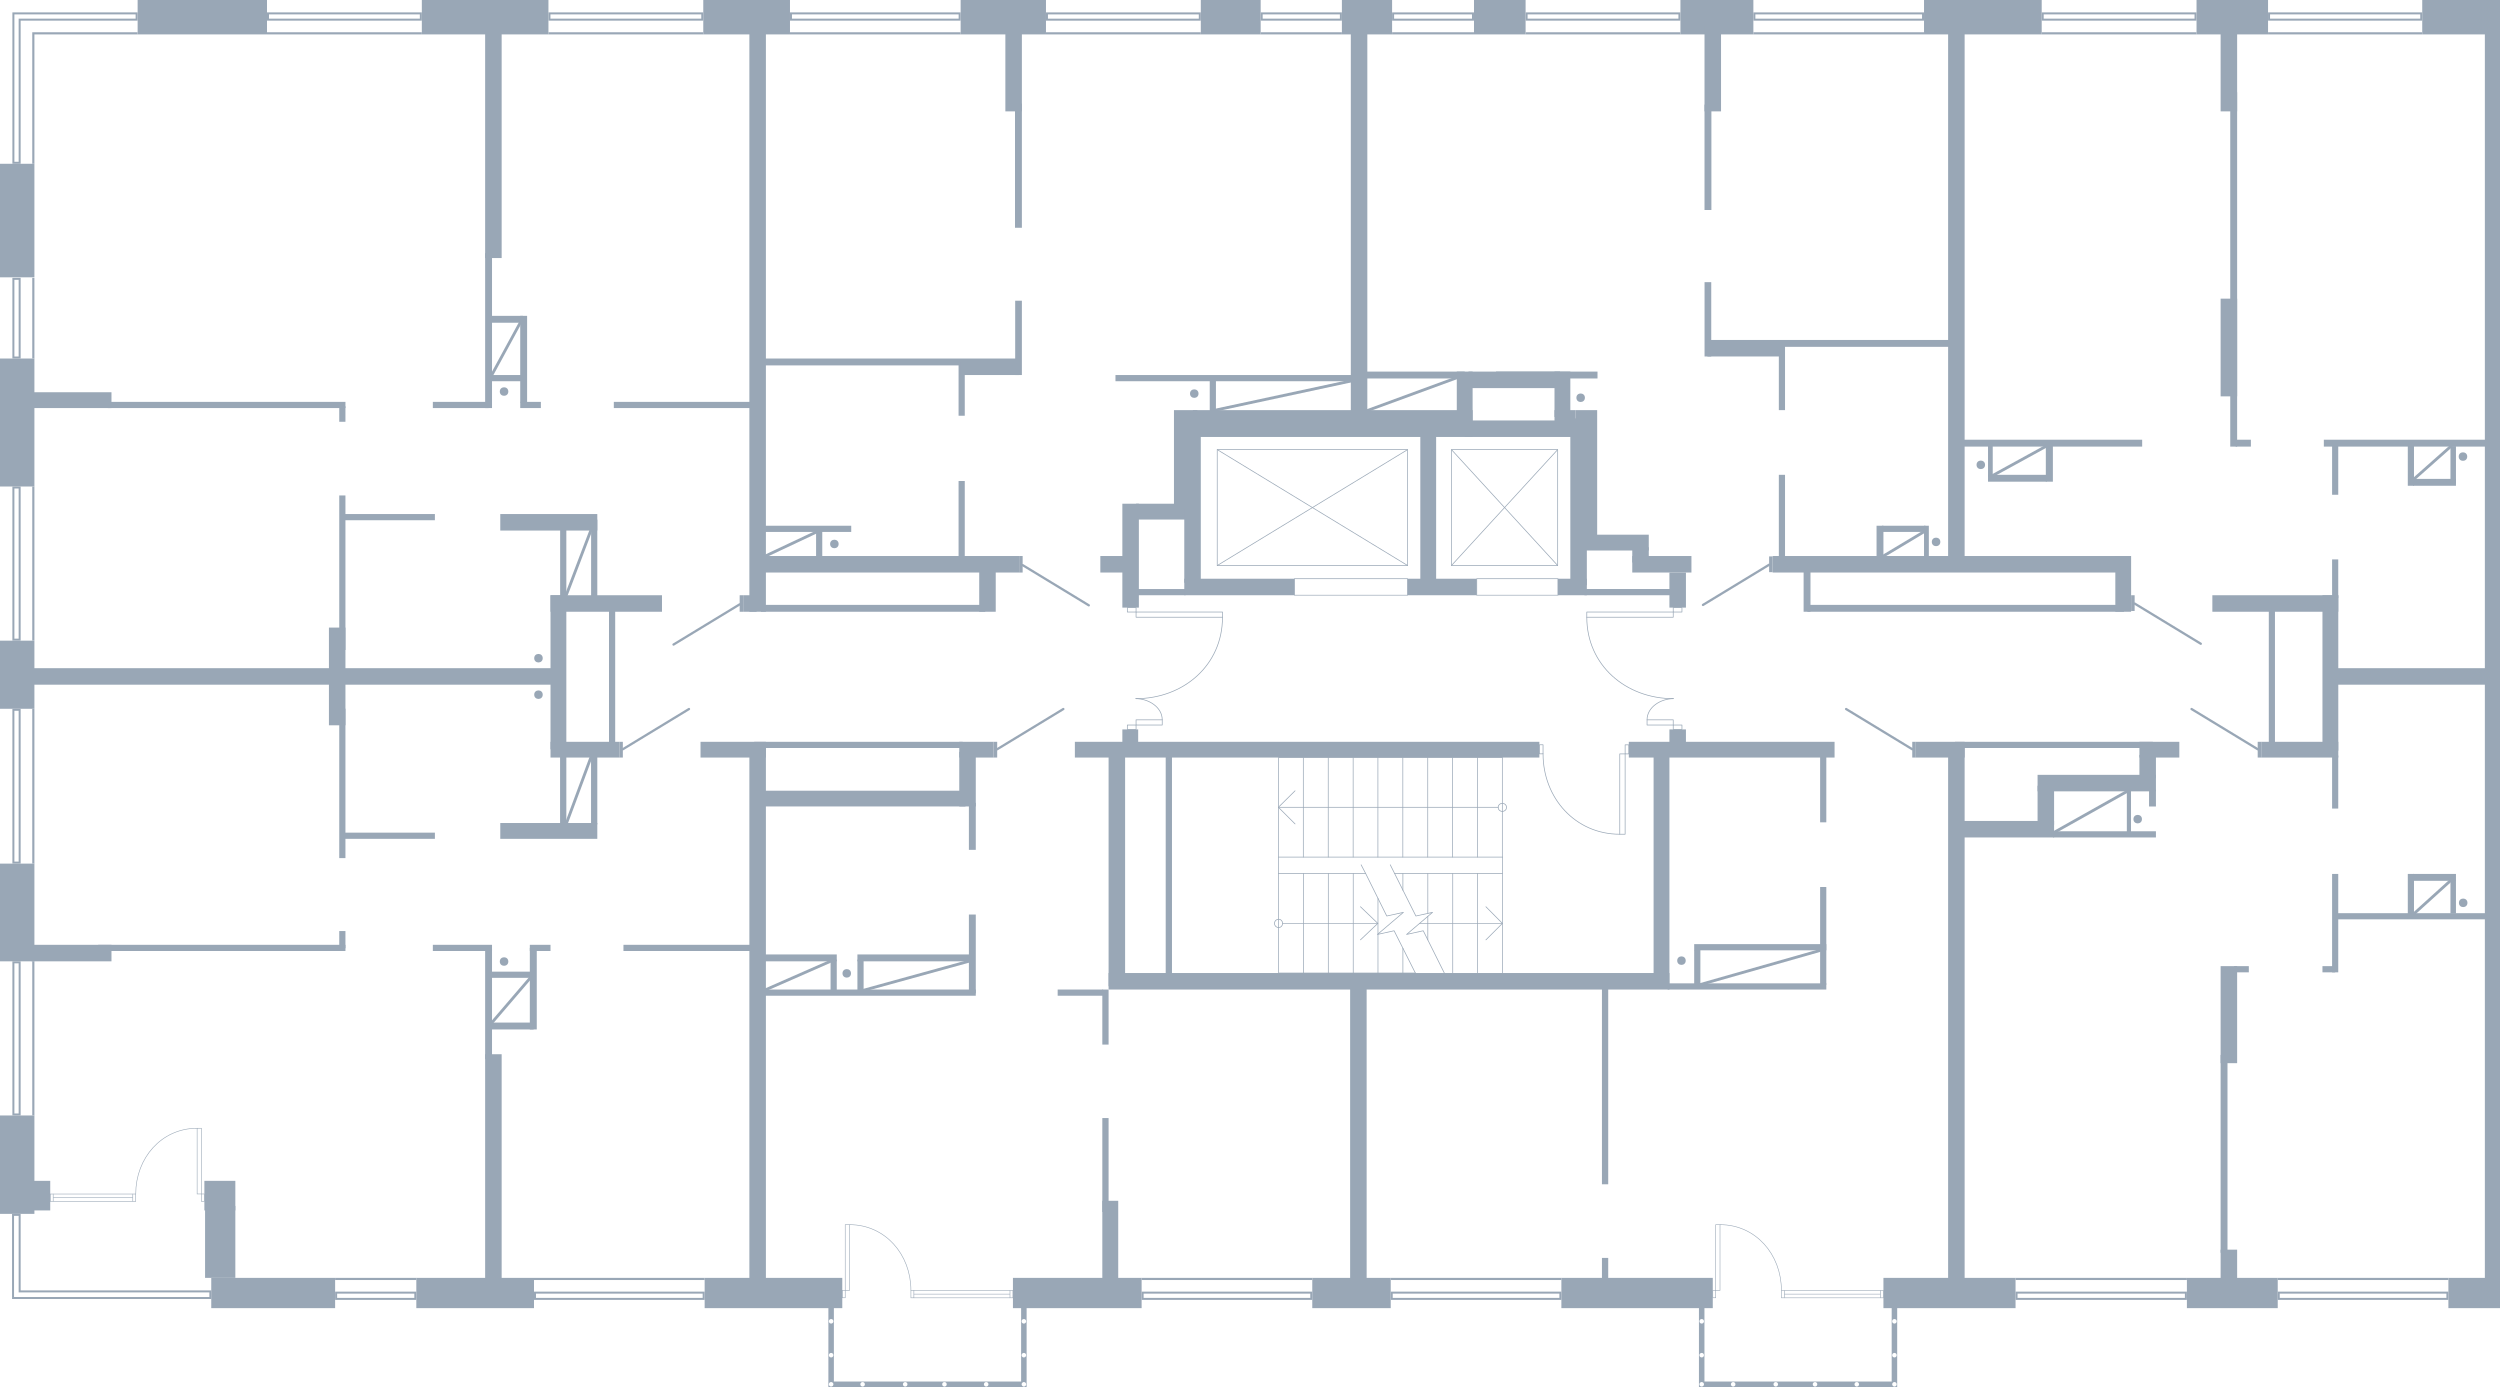 <?xml version="1.0" encoding="utf-8"?>
<!-- Generator: Adobe Illustrator 26.2.1, SVG Export Plug-In . SVG Version: 6.00 Build 0)  -->
<svg version="1.1" xmlns="http://www.w3.org/2000/svg" xmlns:xlink="http://www.w3.org/1999/xlink" x="0px" y="0px"
	 viewBox="0 0 871.92 483.763" style="enable-background:new 0 0 871.92 483.763;" xml:space="preserve">
<style type="text/css">
	.st0{fill:none;stroke:#99A7B6;stroke-width:0.25;stroke-linecap:round;stroke-linejoin:round;stroke-miterlimit:10;}
	.st1{fill-rule:evenodd;clip-rule:evenodd;fill:#99A7B6;}
	.st2{fill:none;stroke:#99A7B6;stroke-width:0.81;stroke-linecap:round;stroke-linejoin:round;stroke-miterlimit:22.926;}
	.st3{fill:#99A7B6;}
	.st4{fill:none;stroke:#99A7B6;stroke-width:0.2;stroke-miterlimit:10;}
	.st5{fill:none;stroke:#99A7B6;stroke-miterlimit:10;}
</style>
<g id="МОП">
	<g>
		<polyline class="st0" points="493.631,339.362 445.949,339.362 445.949,304.676 		"/>
		<polyline class="st0" points="445.863,304.676 445.863,264.24 523.966,264.24 		"/>
		<line class="st0" x1="523.991" y1="304.676" x2="486.408" y2="304.676"/>
		<line class="st0" x1="476.309" y1="304.676" x2="445.949" y2="304.676"/>
		<line class="st0" x1="445.863" y1="298.926" x2="523.966" y2="298.926"/>
		<line class="st0" x1="515.299" y1="339.362" x2="515.299" y2="304.676"/>
		<line class="st0" x1="506.668" y1="339.362" x2="506.668" y2="304.676"/>
		<line class="st0" x1="497.977" y1="327.8" x2="497.977" y2="319.541"/>
		<line class="st0" x1="497.977" y1="318.502" x2="497.977" y2="304.676"/>
		<line class="st0" x1="489.285" y1="339.362" x2="489.285" y2="330.736"/>
		<line class="st0" x1="489.285" y1="310.488" x2="489.285" y2="304.676"/>
		<line class="st0" x1="480.593" y1="339.362" x2="480.593" y2="325.904"/>
		<line class="st0" x1="480.593" y1="325.781" x2="480.593" y2="313.363"/>
		<line class="st0" x1="471.963" y1="339.362" x2="471.963" y2="304.676"/>
		<line class="st0" x1="463.271" y1="339.362" x2="463.271" y2="304.676"/>
		<line class="st0" x1="454.579" y1="339.362" x2="454.579" y2="304.676"/>
		<line class="st0" x1="515.274" y1="264.24" x2="515.274" y2="298.926"/>
		<line class="st0" x1="506.583" y1="264.24" x2="506.583" y2="298.926"/>
		<line class="st0" x1="497.952" y1="264.24" x2="497.952" y2="298.926"/>
		<line class="st0" x1="489.26" y1="264.24" x2="489.26" y2="298.926"/>
		<line class="st0" x1="480.569" y1="264.24" x2="480.569" y2="298.926"/>
		<line class="st0" x1="471.938" y1="264.24" x2="471.938" y2="298.926"/>
		<line class="st0" x1="463.247" y1="264.24" x2="463.247" y2="298.926"/>
		<line class="st0" x1="454.555" y1="264.24" x2="454.555" y2="298.926"/>
		<line class="st0" x1="522.497" y1="281.552" x2="445.863" y2="281.552"/>
		<polyline class="st0" points="451.678,287.364 445.863,281.552 451.678,275.802 		"/>
		<polyline class="st0" points="523.966,280.145 523.415,280.268 522.925,280.574 522.619,281.002 
			522.497,281.552 522.619,282.164 522.925,282.592 523.415,282.898 523.966,283.02 524.517,282.898 
			525.007,282.592 525.313,282.164 525.435,281.552 525.313,281.002 525.007,280.574 524.517,280.268 
			523.966,280.145 		"/>
		<line class="st0" x1="447.359" y1="322.05" x2="480.54" y2="322.05"/>
		<line class="st0" x1="495.1" y1="322.05" x2="523.99" y2="322.05"/>
		<polyline class="st0" points="518.237,316.238 523.99,322.05 518.237,327.8 		"/>
		<polyline class="st0" points="445.949,320.581 445.398,320.704 444.908,321.01 444.602,321.499 
			444.48,322.05 444.602,322.6 444.908,323.09 445.398,323.395 445.949,323.518 446.5,323.395 
			446.928,323.09 447.234,322.6 447.357,322.05 447.234,321.499 446.928,321.01 446.5,320.704 
			445.949,320.581 		"/>
		<polyline class="st0" points="484.878,301.617 486.408,304.676 493.814,319.48 499.629,318.196 
			490.57,325.904 496.385,324.619 503.73,339.362 505.322,342.482 		"/>
		<polyline class="st0" points="474.717,301.617 476.309,304.676 483.654,319.48 489.469,318.196 
			480.41,325.904 486.224,324.619 493.631,339.362 495.161,342.482 		"/>
		<polyline class="st0" points="474.478,316.238 480.54,322.05 474.478,327.8 		"/>
		<line class="st0" x1="523.99" y1="339.362" x2="523.991" y2="298.926"/>
		<line class="st0" x1="523.966" y1="264.24" x2="523.966" y2="298.926"/>
	</g>
	<g>
		<path class="st0" d="M396.152,243.673c16.611-0,30.216-11.678,30.216-28.404"/>
		<path class="st0" d="M405.348,251.052c0-4.446-4.779-7.379-9.196-7.379"/>
		<rect x="396.222" y="213.46" class="st0" width="30.146" height="1.81"/>
		<rect x="396.222" y="251.052" class="st0" width="9.127" height="1.81"/>
		<rect x="393.179" y="211.92" class="st0" width="3.043" height="1.54"/>
		<rect x="393.179" y="252.862" class="st0" width="3.043" height="1.538"/>
	</g>
	<g>
		<path class="st0" d="M583.637,243.673c-16.611-0-30.216-11.678-30.216-28.404"/>
		<path class="st0" d="M574.441,251.052c0-4.446,4.779-7.379,9.196-7.379"/>
		<rect x="553.422" y="213.46" class="st0" width="30.146" height="1.81"/>
		<rect x="574.44" y="251.052" class="st0" width="9.127" height="1.81"/>
		<rect x="583.567" y="211.92" class="st0" width="3.043" height="1.54"/>
		<rect x="583.567" y="252.862" class="st0" width="3.043" height="1.538"/>
	</g>
	<g>
		<path class="st0" d="M538.167,262.909c0,15.439,11.274,28.047,26.756,28.047"/>
		
			<rect x="566.794" y="259.78" transform="matrix(-1 9.336519e-11 -9.336519e-11 -1 1134.873 522.712)" class="st0" width="1.286" height="3.152"/>
		
			<rect x="536.88" y="259.757" transform="matrix(-1 1.004382e-10 -1.004382e-10 -1 1075.046 522.666)" class="st0" width="1.286" height="3.152"/>
		
			<rect x="564.923" y="262.938" transform="matrix(-1 1.122781e-10 -1.122781e-10 -1 1131.716 553.893)" class="st0" width="1.871" height="28.018"/>
	</g>
	<polyline class="st0" points="424.533,156.815 490.92,156.815 490.92,197.232 424.533,197.232 
		424.533,156.815 	"/>
	<line class="st0" x1="424.533" y1="156.815" x2="490.92" y2="197.232"/>
	<line class="st0" x1="490.92" y1="156.815" x2="424.533" y2="197.232"/>
	<polyline class="st0" points="506.22,156.815 543.267,156.815 543.267,197.232 506.22,197.232 
		506.22,156.815 	"/>
	<line class="st0" x1="506.22" y1="156.815" x2="543.267" y2="197.232"/>
	<line class="st0" x1="543.267" y1="156.815" x2="506.22" y2="197.232"/>
	<rect x="451.44" y="201.84" class="st0" width="39.48" height="5.747"/>
	<rect x="515.04" y="201.84" class="st0" width="28.32" height="5.747"/>
</g>
<g id="Двери">
	<g>
		<rect x="617.011" y="194.061" class="st1" width="1.228" height="5.491"/>
		<line class="st2" x1="617.012" y1="196.961" x2="593.945" y2="210.982"/>
	</g>
	<g>
		<rect x="743.267" y="207.6" class="st1" width="1.228" height="5.491"/>
		<line class="st2" x1="744.495" y1="210.501" x2="767.562" y2="224.521"/>
	</g>
	<g>
		<rect x="787.411" y="258.719" class="st1" width="1.228" height="5.491"/>
		<line class="st2" x1="787.412" y1="261.309" x2="764.345" y2="247.289"/>
	</g>
	<g>
		<rect x="666.932" y="258.719" class="st1" width="1.228" height="5.491"/>
		<line class="st2" x1="666.932" y1="261.309" x2="643.865" y2="247.289"/>
	</g>
	<g>
		<rect x="346.56" y="258.719" class="st1" width="1.228" height="5.491"/>
		<line class="st2" x1="347.788" y1="261.309" x2="370.855" y2="247.289"/>
	</g>
	<g>
		<rect x="216" y="258.719" class="st1" width="1.228" height="5.491"/>
		<line class="st2" x1="217.228" y1="261.309" x2="240.295" y2="247.289"/>
	</g>
	<g>
		<rect x="257.971" y="207.6" class="st1" width="1.228" height="5.767"/>
		<line class="st2" x1="257.972" y1="210.776" x2="234.905" y2="224.797"/>
	</g>
	<g>
		<rect x="355.44" y="193.92" class="st1" width="1.228" height="5.767"/>
		<line class="st2" x1="356.668" y1="197.096" x2="379.735" y2="211.117"/>
	</g>
</g>
<g id="Окна">
	<g>
		<g>
			<path class="st3" d="M762.024,451.176v1.488H703.656v-1.488H762.024 M762.72,450.48h-59.76v2.88h59.76
				V450.48L762.72,450.48z"/>
		</g>
		<g>
			<rect x="702.96" y="445.68" class="st3" width="59.76" height="0.75"/>
		</g>
	</g>
	<g>
		<g>
			<path class="st3" d="M543.864,451.176v1.488h-58.128v-1.488H543.864 M544.56,450.48h-59.52v2.88h59.52
				V450.48L544.56,450.48z"/>
		</g>
		<g>
			<rect x="485.04" y="445.68" class="st3" width="59.52" height="0.75"/>
		</g>
	</g>
	<g>
		<g>
			<path class="st3" d="M456.984,451.176v1.488h-58.128v-1.488H456.984 M457.68,450.48h-59.52v2.88h59.52
				V450.48L457.68,450.48z"/>
		</g>
		<g>
			<rect x="398.16" y="445.68" class="st3" width="59.52" height="0.75"/>
		</g>
	</g>
	<g>
		<g>
			<path class="st3" d="M245.064,451.176v1.488h-58.128v-1.488H245.064 M245.76,450.48h-59.52v2.88h59.52
				V450.48L245.76,450.48z"/>
		</g>
		<g>
			<rect x="186.24" y="445.68" class="st3" width="59.52" height="0.75"/>
		</g>
	</g>
	<g>
		<g>
			<path class="st3" d="M144.503,451.177v1.488h-26.928v-1.488H144.503 M145.199,450.481h-28.32v2.88h28.32
				V450.481L145.199,450.481z"/>
		</g>
		<g>
			<rect x="116.879" y="445.681" class="st3" width="28.32" height="0.75"/>
		</g>
	</g>
	<g>
		<g>
			<path class="st3" d="M6.505,335.976l0,52.368H5.017l-0-52.368H6.505 M7.2,335.28h-2.88
				l0,53.76h2.88L7.2,335.28L7.2,335.28z"/>
		</g>
		<g>
			<rect x="11.25" y="335.28" class="st3" width="0.75" height="53.76"/>
		</g>
	</g>
	<g>
		<g>
			<path class="st3" d="M6.505,247.896l0,52.608H5.017L5.016,247.896H6.505 M7.2,247.2h-2.88
				l0,54h2.88L7.2,247.2L7.2,247.2z"/>
		</g>
		<g>
			<rect x="11.25" y="247.2" class="st3" width="0.75" height="54"/>
		</g>
	</g>
	<g>
		<g>
			<path class="st3" d="M6.505,170.376l0,52.368H5.017l-0-52.368H6.505 M7.2,169.68h-2.88
				l0,53.76h2.88L7.2,169.68L7.2,169.68z"/>
		</g>
		<g>
			<rect x="11.25" y="169.68" class="st3" width="0.75" height="53.76"/>
		</g>
	</g>
	<g>
		<g>
			<path class="st3" d="M6.504,97.596v26.748H5.016V97.596H6.504 M7.2,96.9h-2.88v28.14h2.88V96.9
				L7.2,96.9z"/>
		</g>
		<g>
			<rect x="11.25" y="96.9" class="st3" width="0.75" height="28.14"/>
		</g>
	</g>
	<g>
		<g>
			<path class="st3" d="M146.424,5.016v1.488H93.816V5.016H146.424 M147.12,4.32H93.12v2.88h54V4.32
				L147.12,4.32z"/>
		</g>
		<g>
			<rect x="93.12" y="11.25" class="st3" width="54" height="0.75"/>
		</g>
	</g>
	<g>
		<g>
			<path class="st3" d="M244.584,5.016v1.488h-52.608V5.016H244.584 M245.28,4.32H191.28v2.88h54V4.32
				L245.28,4.32z"/>
		</g>
		<g>
			<rect x="191.28" y="11.25" class="st3" width="54" height="0.75"/>
		</g>
	</g>
	<g>
		<g>
			<path class="st3" d="M334.344,5.016v1.488h-58.128V5.016H334.344 M335.04,4.32h-59.52v2.88h59.52V4.32
				L335.04,4.32z"/>
		</g>
		<g>
			<rect x="275.52" y="11.25" class="st3" width="59.52" height="0.75"/>
		</g>
	</g>
	<g>
		<g>
			<path class="st3" d="M418.104,5.016v1.488h-52.608V5.016H418.104 M418.8,4.32H364.8v2.88h54V4.32
				L418.8,4.32z"/>
		</g>
		<g>
			<rect x="364.8" y="11.25" class="st3" width="54" height="0.75"/>
		</g>
	</g>
	<g>
		<g>
			<path class="st3" d="M467.311,5.016v1.488h-26.935V5.016H467.311 M468.007,4.32h-28.327v2.88h28.327V4.32
				L468.007,4.32z"/>
		</g>
		<g>
			<rect x="439.68" y="11.25" class="st3" width="28.327" height="0.75"/>
		</g>
	</g>
	<g>
		<g>
			<path class="st3" d="M513.384,5.016v1.488h-27.168V5.016H513.384 M514.08,4.32h-28.56v2.88h28.56V4.32
				L514.08,4.32z"/>
		</g>
		<g>
			<rect x="485.52" y="11.25" class="st3" width="28.56" height="0.75"/>
		</g>
	</g>
	<g>
		<g>
			<path class="st3" d="M585.384,5.016v1.488h-52.608V5.016H585.384 M586.08,4.32h-54v2.88h54V4.32
				L586.08,4.32z"/>
		</g>
		<g>
			<rect x="532.08" y="11.25" class="st3" width="54" height="0.75"/>
		</g>
	</g>
	<g>
		<g>
			<path class="st3" d="M670.344,5.016v1.488h-58.128V5.016H670.344 M671.04,4.32H611.52v2.88h59.52V4.32
				L671.04,4.32z"/>
		</g>
		<g>
			<rect x="611.52" y="11.25" class="st3" width="59.52" height="0.75"/>
		</g>
	</g>
	<g>
		<g>
			<path class="st3" d="M765.384,5.016v1.488h-52.608V5.016H765.384 M766.08,4.32h-54v2.88h54V4.32
				L766.08,4.32z"/>
		</g>
		<g>
			<rect x="712.08" y="11.25" class="st3" width="54" height="0.75"/>
		</g>
	</g>
	<g>
		<g>
			<path class="st3" d="M844.104,5.016v1.488H791.719V5.016H844.104 M844.8,4.32h-53.776v2.88h53.776V4.32
				L844.8,4.32z"/>
		</g>
		<g>
			<rect x="791.023" y="11.25" class="st3" width="53.777" height="0.75"/>
		</g>
	</g>
	<g>
		<g>
			<path class="st3" d="M47.304,5.016v1.488H7.201H6.505V7.2v49.223H5.017L5.017,5.016H47.304 M48,4.32
				H4.321v0H4.321v52.799h2.88V7.2h40.799L48,4.32L48,4.32z"/>
		</g>
		<polygon class="st3" points="48,11.25 11.251,11.25 11.251,11.25 11.251,11.25 11.251,57.12 
			12.001,57.12 12.001,12 48,12 		"/>
	</g>
	<g>
		<g>
			<path class="st3" d="M853.224,451.176v1.488h-58.128v-1.488H853.224 M853.92,450.48h-59.52v2.88h59.52
				V450.48L853.92,450.48z"/>
		</g>
		<g>
			<rect x="794.4" y="445.68" class="st3" width="59.52" height="0.75"/>
		</g>
	</g>
	<g>
		<g>
			<rect x="17.52" y="416.438" class="st4" width="1.029" height="2.578"/>
			<line class="st4" x1="18.549" y1="419.016" x2="46.311" y2="419.016"/>
			<line class="st4" x1="46.311" y1="417.727" x2="18.549" y2="417.727"/>
			<line class="st4" x1="46.311" y1="416.438" x2="18.549" y2="416.438"/>
			<path class="st4" d="M47.338,416.439c0-12.626,9.024-22.936,21.415-22.936"/>
			<rect x="70.251" y="416.42" class="st4" width="1.029" height="2.578"/>
			<rect x="46.308" y="416.439" class="st4" width="1.029" height="2.578"/>
			<rect x="68.753" y="393.502" class="st4" width="1.498" height="22.913"/>
		</g>
	</g>
	<g>
		<path class="st3" d="M6.504,424.056l0,25.997v0.696h0.696l65.82-0v1.608H7.2H4.896v-28.301
			H6.504 M7.2,423.36H4.2v29.693h3h66.516v-3l-66.516,0L7.2,423.36L7.2,423.36z"/>
	</g>
	<g>
		<rect x="655.851" y="450.062" class="st4" width="1.029" height="2.578"/>
		<line class="st4" x1="655.851" y1="452.64" x2="622.327" y2="452.64"/>
		<line class="st4" x1="622.327" y1="451.351" x2="655.851" y2="451.351"/>
		<line class="st4" x1="622.327" y1="450.062" x2="655.851" y2="450.062"/>
		<path class="st4" d="M621.3,450.062c0-12.626-9.024-22.936-21.415-22.936"/>
		<rect x="597.358" y="450.043" class="st4" width="1.029" height="2.578"/>
		<rect x="621.301" y="450.062" class="st4" width="1.029" height="2.578"/>
		<rect x="598.387" y="427.126" class="st4" width="1.498" height="22.913"/>
	</g>
	<g>
		<rect x="352.25" y="450.062" class="st4" width="1.029" height="2.578"/>
		<line class="st4" x1="352.25" y1="452.64" x2="318.726" y2="452.64"/>
		<line class="st4" x1="318.726" y1="451.351" x2="352.25" y2="451.351"/>
		<line class="st4" x1="318.726" y1="450.062" x2="352.25" y2="450.062"/>
		<path class="st4" d="M317.699,450.062c0-12.626-9.024-22.936-21.415-22.936"/>
		<rect x="293.757" y="450.043" class="st4" width="1.029" height="2.578"/>
		<rect x="317.7" y="450.062" class="st4" width="1.029" height="2.578"/>
		<rect x="294.786" y="427.126" class="st4" width="1.498" height="22.913"/>
	</g>
</g>
<g id="Стены">
	<circle class="st3" cx="745.56" cy="285.69" r="1.485"/>
	<circle class="st3" cx="586.44" cy="335.04" r="1.485"/>
	<circle class="st3" cx="859.08" cy="314.88" r="1.485"/>
	<circle class="st3" cx="859.005" cy="159.24" r="1.485"/>
	<circle class="st3" cx="690.84" cy="162.12" r="1.485"/>
	<circle class="st3" cx="675.24" cy="189" r="1.485"/>
	<circle class="st3" cx="551.28" cy="138.72" r="1.485"/>
	<circle class="st3" cx="416.52" cy="137.28" r="1.485"/>
	<circle class="st3" cx="291" cy="189.721" r="1.485"/>
	<circle class="st3" cx="175.8" cy="136.56" r="1.485"/>
	<circle class="st3" cx="187.8" cy="229.56" r="1.485"/>
	<circle class="st3" cx="187.8" cy="242.28" r="1.485"/>
	<circle class="st3" cx="175.8" cy="335.355" r="1.485"/>
	<circle class="st3" cx="295.32" cy="339.48" r="1.485"/>
	<line class="st5" x1="715.689" y1="290.706" x2="742.5" y2="275.647"/>
	<line class="st5" x1="476.28" y1="143.406" x2="508.845" y2="131.46"/>
	<line class="st5" x1="265.477" y1="194.613" x2="286.08" y2="184.915"/>
	<line class="st5" x1="266.537" y1="345.409" x2="290.229" y2="335.001"/>
	<line class="st5" x1="422.917" y1="143.253" x2="472.282" y2="132.641"/>
	<rect x="853.92" y="445.68" class="st3" width="18" height="10.56"/>
	
		<rect x="648.283" y="224.567" transform="matrix(-1.836970e-16 1 -1 -1.836970e-16 1096.487 -642.073)" class="st3" width="441.994" height="5.28"/>
	<rect x="762.72" y="445.68" class="st3" width="31.68" height="10.56"/>
	<rect x="457.68" y="445.68" class="st3" width="27.36" height="10.56"/>
	<rect x="353.28" y="445.68" class="st3" width="44.88" height="10.56"/>
	<rect x="145.2" y="445.68" class="st3" width="41.04" height="10.56"/>
	<rect x="73.68" y="445.68" class="st3" width="43.2" height="10.56"/>
	
		<rect x="-11.16" y="400.2" transform="matrix(-1.836970e-16 1 -1 -1.836970e-16 412.2 400.2)" class="st3" width="34.32" height="12"/>
	
		<rect x="-11.04" y="312.24" transform="matrix(-1.836970e-16 1 -1 -1.836970e-16 324.24 312.24)" class="st3" width="34.08" height="12"/>
	
		<rect x="-5.88" y="229.32" transform="matrix(-1.836970e-16 1 -1 -1.836970e-16 241.32 229.32)" class="st3" width="23.76" height="12"/>
	
		<rect x="-16.32" y="141.36" transform="matrix(-1.836970e-16 1 -1 -1.836970e-16 153.36 141.36)" class="st3" width="44.64" height="12"/>
	
		<rect x="-13.8" y="70.92" transform="matrix(-1.836970e-16 1 -1 -1.836970e-16 82.92 70.92)" class="st3" width="39.6" height="12"/>
	
		<rect x="48" transform="matrix(-1 -1.224647e-16 1.224647e-16 -1 141.12 12)" class="st3" width="45.12" height="12"/>
	
		<rect x="147.12" transform="matrix(-1 -1.224647e-16 1.224647e-16 -1 338.4 12)" class="st3" width="44.16" height="12"/>
	
		<rect x="245.28" transform="matrix(-1 -1.224647e-16 1.224647e-16 -1 520.8 12)" class="st3" width="30.24" height="12"/>
	
		<rect x="335.04" transform="matrix(-1 -1.224647e-16 1.224647e-16 -1 699.84 12)" class="st3" width="29.76" height="12"/>
	
		<rect x="418.8" transform="matrix(-1 -1.224647e-16 1.224647e-16 -1 858.48 12)" class="st3" width="20.88" height="12"/>
	
		<rect x="468.007" transform="matrix(-1 -1.224647e-16 1.224647e-16 -1 953.527 12)" class="st3" width="17.512" height="12"/>
	
		<rect x="514.08" transform="matrix(-1 -1.224647e-16 1.224647e-16 -1 1046.16 12)" class="st3" width="18" height="12"/>
	
		<rect x="586.08" transform="matrix(-1 -1.224647e-16 1.224647e-16 -1 1197.6 12)" class="st3" width="25.44" height="12"/>
	
		<rect x="671.04" transform="matrix(-1 -1.224647e-16 1.224647e-16 -1 1383.12 12)" class="st3" width="41.04" height="12"/>
	
		<rect x="766.08" transform="matrix(-1 -1.224647e-16 1.224647e-16 -1 1557.103 12)" class="st3" width="24.943" height="12"/>
	
		<rect x="844.8" transform="matrix(-1 -1.224647e-16 1.224647e-16 -1 1716.72 12)" class="st3" width="27.12" height="12"/>
	<rect x="245.76" y="445.68" class="st3" width="48" height="10.56"/>
	<rect x="656.88" y="445.68" class="st3" width="46.08" height="10.56"/>
	<rect x="544.56" y="445.68" class="st3" width="52.8" height="10.56"/>
	<rect x="261.36" y="259.68" class="st3" width="5.76" height="191.88"/>
	<rect x="261.36" y="10.98" class="st3" width="5.76" height="202.38"/>
	<rect x="679.44" y="259.68" class="st3" width="5.76" height="191.88"/>
	<rect x="470.88" y="342.24" class="st3" width="5.76" height="109.32"/>
	<rect x="471.12" y="5.82" class="st3" width="5.76" height="139.38"/>
	<rect x="384.454" y="418.8" class="st3" width="5.546" height="32.76"/>
	<rect x="384.454" y="389.94" class="st3" width="2.186" height="32.76"/>
	<rect x="558.707" y="342.9" class="st3" width="2.186" height="70.14"/>
	<rect x="406.56" y="262.56" class="st3" width="2.186" height="77.28"/>
	<rect x="558.707" y="438.72" class="st3" width="2.186" height="9.63"/>
	<rect x="384.454" y="345.12" class="st3" width="2.186" height="19.2"/>
	<rect x="368.88" y="345.12" class="st3" width="15.853" height="2.16"/>
	<rect x="266.153" y="345.12" class="st3" width="74.166" height="2.16"/>
	<rect x="774.48" y="435.84" class="st3" width="5.76" height="15.72"/>
	<rect x="774.48" y="336.96" class="st3" width="5.76" height="33.84"/>
	<rect x="774.48" y="104.16" class="st3" width="5.76" height="34.08"/>
	<rect x="777.84" y="32.16" class="st3" width="2.4" height="123.6"/>
	<rect x="774.48" y="9" class="st3" width="5.76" height="29.844"/>
	<rect x="594.48" y="9" class="st3" width="5.76" height="29.844"/>
	<rect x="594.48" y="36.48" class="st3" width="2.4" height="36.762"/>
	<rect x="350.64" y="9" class="st3" width="5.76" height="29.844"/>
	
		<rect x="22.063" y="125.503" transform="matrix(-1.836970e-16 1 -1 -1.836970e-16 164.383 114.737)" class="st3" width="5.52" height="28.115"/>
	<rect x="169.2" y="9" class="st3" width="5.76" height="81"/>
	<rect x="169.2" y="88.32" class="st3" width="2.4" height="54"/>
	<rect x="386.64" y="259.8" class="st3" width="5.76" height="84.189"/>
	<rect x="576.72" y="259.774" class="st3" width="5.521" height="84.189"/>
	
		<rect x="481.56" y="244.44" transform="matrix(-1.836970e-16 1 -1 -1.836970e-16 826.68 -142.2)" class="st3" width="5.76" height="195.601"/>
	
		<rect x="453.135" y="180.465" transform="matrix(-1.836970e-16 1 -1 -1.836970e-16 717.345 -194.415)" class="st3" width="5.49" height="162"/>
	
		<rect x="601.215" y="225.585" transform="matrix(-1.836970e-16 1 -1 -1.836970e-16 865.425 -342.495)" class="st3" width="5.49" height="71.76"/>
	
		<rect x="337.815" y="255.465" transform="matrix(-1.836970e-16 1 -1 -1.836970e-16 602.025 -79.095)" class="st3" width="5.49" height="12"/>
	
		<rect x="298.32" y="223.44" transform="matrix(-1.836970e-16 1 -1 -1.836970e-16 559.2 -39.6)" class="st3" width="2.16" height="72.72"/>
	
		<rect x="252.975" y="250.065" transform="matrix(-1.836970e-16 1 -1 -1.836970e-16 517.185 5.745)" class="st3" width="5.49" height="22.8"/>
	
		<rect x="201.255" y="249.465" transform="matrix(-1.836970e-16 1 -1 -1.836970e-16 465.465 57.465)" class="st3" width="5.49" height="24"/>
	
		<rect x="188.52" y="165.24" transform="matrix(-1.836970e-16 1 -1 -1.836970e-16 373.56 -9.24)" class="st3" width="5.76" height="33.84"/>
	
		<rect x="134.246" y="164.01" transform="matrix(-1.836970e-16 1 -1 -1.836970e-16 315.686 45.034)" class="st3" width="2.16" height="32.7"/>
	
		<rect x="77.958" y="99.798" transform="matrix(-1.836970e-16 1 -1 -1.836970e-16 220.278 62.202)" class="st3" width="2.16" height="82.883"/>
	
		<rect x="237.141" y="117.099" transform="matrix(-1.836970e-16 1 -1 -1.836970e-16 379.461 -96.981)" class="st3" width="2.16" height="48.282"/>
	
		<rect x="309.454" y="81.214" transform="matrix(-1.836970e-16 1 -1 -1.836970e-16 436.894 -184.414)" class="st3" width="2.4" height="90.053"/>
	
		<rect x="183.959" y="137.639" transform="matrix(-1.836970e-16 1 -1 -1.836970e-16 326.279 -43.799)" class="st3" width="2.16" height="7.202"/>
	
		<rect x="167.518" y="124.08" transform="matrix(-1.836970e-16 1 -1 -1.836970e-16 307.918 -57.358)" class="st3" width="30.24" height="2.4"/>
	
		<rect x="175.72" y="126.28" transform="matrix(-1.836970e-16 1 -1 -1.836970e-16 308.68 -44.92)" class="st3" width="2.16" height="11.201"/>
	
		<rect x="175.6" y="105.76" transform="matrix(-1.836970e-16 1 -1 -1.836970e-16 288.16 -65.44)" class="st3" width="2.4" height="11.201"/>
	
		<rect x="159.6" y="131.52" transform="matrix(-1.836970e-16 1 -1 -1.836970e-16 301.92 -19.44)" class="st3" width="2.16" height="19.44"/>
	
		<rect x="188.64" y="272.88" transform="matrix(-1.836970e-16 1 -1 -1.836970e-16 481.2 98.4)" class="st3" width="5.52" height="33.84"/>
	
		<rect x="134.602" y="275.482" transform="matrix(-1.836970e-16 1 -1 -1.836970e-16 427.162 155.798)" class="st3" width="2.16" height="31.995"/>
	
		<rect x="194.197" y="273.403" transform="matrix(-1.836970e-16 1 -1 -1.836970e-16 481.723 67.268)" class="st3" width="26.061" height="2.184"/>
	
		<rect x="183.397" y="273.403" transform="matrix(-1.836970e-16 1 -1 -1.836970e-16 470.923 78.067)" class="st3" width="26.061" height="2.184"/>
	
		<rect x="208.56" y="191.04" transform="matrix(-1.836970e-16 1 -1 -1.836970e-16 421.92 -0.96)" class="st3" width="5.76" height="38.88"/>
	
		<rect x="258.66" y="208.14" transform="matrix(-1.836970e-16 1 -1 -1.836970e-16 472.02 -51.06)" class="st3" width="5.76" height="4.68"/>
	
		<rect x="167.895" y="231.705" transform="matrix(-1.836970e-16 1 -1 -1.836970e-16 429.225 39.705)" class="st3" width="53.73" height="5.52"/>
	
		<rect x="298.575" y="243.12" transform="matrix(-1.836970e-16 1 -1 -1.836970e-16 579.84 -22.8)" class="st3" width="5.49" height="70.8"/>
	
		<rect x="327.915" y="268.86" transform="matrix(-1.836970e-16 1 -1 -1.836970e-16 609.18 -65.7)" class="st3" width="19.05" height="5.76"/>
	
		<rect x="673.935" y="252.945" transform="matrix(-1.836970e-16 1 -1 -1.836970e-16 938.145 -415.215)" class="st3" width="5.49" height="17.04"/>
	
		<rect x="750.375" y="254.505" transform="matrix(-1.836970e-16 1 -1 -1.836970e-16 1014.585 -491.655)" class="st3" width="5.49" height="13.92"/>
	
		<rect x="715.26" y="225.3" transform="matrix(-1.836970e-16 1 -1 -1.836970e-16 976.14 -456.54)" class="st3" width="2.16" height="69"/>
	
		<rect x="799.335" y="248.025" transform="matrix(-1.836970e-16 1 -1 -1.836970e-16 1063.545 -540.615)" class="st3" width="5.49" height="26.88"/>
	
		<rect x="790.68" y="188.52" transform="matrix(-1.836970e-16 1 -1 -1.836970e-16 1004.04 -583.08)" class="st3" width="5.76" height="43.92"/>
	
		<rect x="838.5" y="208.98" transform="matrix(-1.836970e-16 1 -1 -1.836970e-16 1077.3 -605.46)" class="st3" width="5.76" height="53.88"/>
	
		<rect x="785.655" y="231.945" transform="matrix(-1.836970e-16 1 -1 -1.836970e-16 1047.465 -578.055)" class="st3" width="54.21" height="5.52"/>
	
		<rect x="744.96" y="264.48" transform="matrix(-1.836970e-16 1 -1 -1.836970e-16 1016.4 -481.68)" class="st3" width="8.16" height="5.76"/>
	
		<rect x="730.793" y="200.887" transform="matrix(-1.836970e-16 1 -1 -1.836970e-16 944.153 -536.873)" class="st3" width="19.44" height="5.507"/>
	
		<rect x="588.272" y="97.408" transform="matrix(-1.836970e-16 1 -1 -1.836970e-16 782.608 -582.032)" class="st3" width="188.095" height="5.76"/>
	
		<rect x="675.957" y="136.203" transform="matrix(-1.836970e-16 1 -1 -1.836970e-16 875.637 -482.037)" class="st3" width="5.76" height="121.193"/>
	
		<rect x="307.202" y="151.442" transform="matrix(-1.836970e-16 1 -1 -1.836970e-16 506.882 -113.282)" class="st3" width="5.76" height="90.717"/>
	
		<rect x="387.359" y="190.321" transform="matrix(-1.836970e-16 1 -1 -1.836970e-16 587.039 -193.439)" class="st3" width="5.76" height="12.958"/>
	
		<rect x="391.44" y="175.68" transform="matrix(-1 -1.224647e-16 1.224647e-16 -1 788.64 387.599)" class="st3" width="5.76" height="36.239"/>
	
		<rect x="391.44" y="254.4" transform="matrix(-1 -1.224647e-16 1.224647e-16 -1 788.4 514.2)" class="st3" width="5.52" height="5.4"/>
	
		<rect x="396.24" y="175.68" transform="matrix(-1 -1.224647e-16 1.224647e-16 -1 812.985 356.88)" class="st3" width="20.505" height="5.52"/>
	
		<rect x="576.72" y="186.48" transform="matrix(-1.836970e-16 1 -1 -1.836970e-16 776.4 -382.8)" class="st3" width="5.76" height="20.64"/>
	
		<rect x="560.011" y="176.971" transform="matrix(-1.836970e-16 1 -1 -1.836970e-16 752.011 -373.531)" class="st3" width="5.52" height="24.537"/>
	
		<rect x="100.535" y="142.775" transform="matrix(-1.836970e-16 1 -1 -1.836970e-16 339.335 132.505)" class="st3" width="5.76" height="186.289"/>
	
		<rect x="697.02" y="272.7" transform="matrix(-1.836970e-16 1 -1 -1.836970e-16 989.1 -410.7)" class="st3" width="5.76" height="33"/>
	
		<rect x="728.4" y="252.48" transform="matrix(-1.836970e-16 1 -1 -1.836970e-16 1004.4 -458.16)" class="st3" width="5.76" height="41.28"/>
	
		<rect x="706.691" y="277.976" transform="matrix(-1.836970e-16 1 -1 -1.836970e-16 994.376 -432.664)" class="st3" width="13.657" height="5.76"/>
	<rect x="169.2" y="367.68" class="st3" width="5.76" height="83.88"/>
	<rect x="212.4" y="212.235" class="st3" width="2.16" height="47.445"/>
	<rect x="206.16" y="181.237" class="st3" width="2.16" height="28.762"/>
	<rect x="195.36" y="181.237" class="st3" width="2.16" height="28.762"/>
	<rect x="334.32" y="167.76" class="st3" width="2.16" height="26.28"/>
	<rect x="334.32" y="125.94" class="st3" width="2.16" height="19.057"/>
	
		<rect x="430.08" y="89.76" transform="matrix(-1.836970e-16 1 -1 -1.836970e-16 563.04 -299.28)" class="st3" width="2.16" height="84.24"/>
	<rect x="354.063" y="104.88" class="st3" width="2.337" height="25.92"/>
	<rect x="354" y="36.12" class="st3" width="2.4" height="43.32"/>
	<rect x="569.28" y="190.86" class="st3" width="5.76" height="5.33"/>
	<rect x="582.24" y="199.68" class="st3" width="5.76" height="12.24"/>
	<rect x="582.24" y="254.394" class="st3" width="5.76" height="5.286"/>
	<rect x="341.52" y="196.92" class="st3" width="5.76" height="16.44"/>
	<rect x="265.395" y="210.96" class="st3" width="78.225" height="2.4"/>
	<rect x="396.401" y="205.44" class="st3" width="17.081" height="2.16"/>
	<rect x="413.04" y="201.84" class="st3" width="38.4" height="5.76"/>
	
		<rect x="388.207" y="172.672" transform="matrix(-1.836970e-16 1 -1 -1.836970e-16 591.472 -240.367)" class="st3" width="55.425" height="5.76"/>
	<rect x="490.92" y="201.84" class="st3" width="24.12" height="5.76"/>
	<rect x="543.36" y="201.84" class="st3" width="10.08" height="5.76"/>
	
		<rect x="521.458" y="172.142" transform="matrix(-1.836970e-16 1 -1 -1.836970e-16 725.582 -375.538)" class="st3" width="58.204" height="5.76"/>
	
		<rect x="469.018" y="172.262" transform="matrix(-1.836970e-16 1 -1 -1.836970e-16 673.142 -323.098)" class="st3" width="58.204" height="5.52"/>
	<rect x="552.6" y="205.429" class="st3" width="31.32" height="2.171"/>
	<rect x="409.44" y="143.04" class="st3" width="8.16" height="34.489"/>
	<rect x="416.014" y="143.04" class="st3" width="97.586" height="9.36"/>
	<rect x="510.84" y="146.64" class="st3" width="39.84" height="5.76"/>
	<rect x="549.542" y="143.04" class="st3" width="7.498" height="44.52"/>
	<rect x="542.16" y="143.04" class="st3" width="7.382" height="4.601"/>
	<rect x="542.16" y="129.6" class="st3" width="5.52" height="15.829"/>
	<rect x="508.08" y="129.6" class="st3" width="5.52" height="19.92"/>
	<rect x="512.16" y="129.6" class="st3" width="31.92" height="5.76"/>
	<rect x="475.44" y="129.6" class="st3" width="35.4" height="2.4"/>
	<rect x="521.76" y="129.6" class="st3" width="35.4" height="2.4"/>
	<rect x="10.56" y="411.84" class="st3" width="6.96" height="10.32"/>
	<rect x="71.28" y="411.84" class="st3" width="10.8" height="10.32"/>
	<rect x="71.52" y="420.6" class="st3" width="10.56" height="25.08"/>
	<rect x="266.182" y="332.88" class="st3" width="25.656" height="2.4"/>
	<rect x="299.038" y="332.88" class="st3" width="39.763" height="2.4"/>
	<rect x="217.44" y="329.52" class="st3" width="45.986" height="2.16"/>
	<rect x="34.257" y="329.52" class="st3" width="86.223" height="2.16"/>
	<rect x="289.678" y="334.672" class="st3" width="2.16" height="10.781"/>
	<rect x="299.04" y="334.672" class="st3" width="2.16" height="10.781"/>
	<rect x="266.107" y="183.36" class="st3" width="30.773" height="2.163"/>
	<rect x="284.623" y="184.915" class="st3" width="2.16" height="10.781"/>
	<rect x="337.92" y="318.96" class="st3" width="2.4" height="27.494"/>
	<rect x="337.92" y="280.013" class="st3" width="2.4" height="16.387"/>
	<rect x="114.72" y="218.88" class="st3" width="5.76" height="34.08"/>
	<rect x="118.32" y="247.17" class="st3" width="2.16" height="52.11"/>
	<rect x="118.32" y="172.8" class="st3" width="2.16" height="53.895"/>
	<rect x="118.32" y="141.699" class="st3" width="2.16" height="5.405"/>
	<rect x="335.07" y="125.94" class="st3" width="20.325" height="4.86"/>
	
		<rect x="637.959" y="75.819" transform="matrix(-4.168595e-11 1 -1 -4.168595e-11 758.927 -519.392)" class="st3" width="2.4" height="87.896"/>
	
		<rect x="620.4" y="119.467" transform="matrix(-1 -5.558099e-11 5.558099e-11 -1 1242.96 262.507)" class="st3" width="2.16" height="23.573"/>
	
		<rect x="654.48" y="183.36" transform="matrix(-1 -2.501167e-11 2.501167e-11 -1 1311.36 377.695)" class="st3" width="2.4" height="10.975"/>
	
		<rect x="671.038" y="183.36" transform="matrix(-1 -3.572976e-11 3.572976e-11 -1 1343.756 377.695)" class="st3" width="1.68" height="10.975"/>
	
		<rect x="656.342" y="183.36" transform="matrix(-1 -6.578186e-13 6.578186e-13 -1 1327.89 368.88)" class="st3" width="15.206" height="2.16"/>
	
		<rect x="839.76" y="304.8" transform="matrix(-1 -2.778989e-11 2.778989e-11 -1 1681.68 624.004)" class="st3" width="2.16" height="14.404"/>
	
		<rect x="854.638" y="306.885" transform="matrix(-1 -2.605173e-11 2.605173e-11 -1 1711.196 625.54)" class="st3" width="1.92" height="11.77"/>
	
		<rect x="841.622" y="304.8" transform="matrix(-1 -1.339496e-12 1.339496e-12 -1 1698.182 612)" class="st3" width="14.938" height="2.4"/>
	
		<rect x="839.76" y="154.44" transform="matrix(-1 4.728999e-07 -4.728999e-07 -1 1681.68 323.86)" class="st3" width="2.16" height="14.981"/>
	
		<rect x="854.638" y="155.584" transform="matrix(-1 4.130505e-07 -4.130505e-07 -1 1711.197 324.253)" class="st3" width="1.92" height="13.085"/>
	
		<rect x="841.622" y="167.021" transform="matrix(-1 3.262196e-07 -3.262196e-07 -1 1698.18 336.441)" class="st3" width="14.937" height="2.4"/>
	
		<rect x="714.78" y="123.42" transform="matrix(1.333911e-10 -1 1 1.333911e-10 561.42 870.54)" class="st3" width="2.4" height="62.28"/>
	
		<rect x="837.93" y="125.91" transform="matrix(1.205072e-10 -1 1 1.205072e-10 684.57 993.69)" class="st3" width="2.4" height="57.3"/>
	
		<rect x="620.4" y="165.6" transform="matrix(-1 -6.905511e-11 6.905511e-11 -1 1242.96 360.746)" class="st3" width="2.16" height="29.546"/>
	
		<rect x="629.04" y="198.002" transform="matrix(-1 -3.334856e-11 3.334856e-11 -1 1260.48 411.362)" class="st3" width="2.4" height="15.358"/>
	
		<rect x="630.36" y="210.96" transform="matrix(-1 -1.813109e-13 1.813109e-13 -1 1371.12 424.32)" class="st3" width="110.4" height="2.4"/>
	
		<rect x="594.491" y="98.407" transform="matrix(-1 -4.747681e-11 4.747681e-11 -1 1191.319 222.735)" class="st3" width="2.337" height="25.92"/>
	
		<rect x="595.496" y="119.467" transform="matrix(-1 -3.545176e-11 3.545176e-11 -1 1216.672 243.795)" class="st3" width="25.68" height="4.86"/>
	<rect x="421.92" y="131.88" class="st3" width="2.16" height="12.63"/>
	<rect x="693.358" y="154.897" class="st3" width="1.646" height="11.494"/>
	<rect x="713.52" y="154.897" class="st3" width="2.46" height="13.103"/>
	<rect x="693.358" y="165.604" class="st3" width="20.462" height="2.396"/>
	<rect x="779.731" y="153.36" class="st3" width="5.309" height="2.4"/>
	
		<rect x="805.641" y="162.695" transform="matrix(-1.836970e-16 1 -1 -1.836970e-16 978.201 -650.665)" class="st3" width="17.583" height="2.146"/>
	
		<rect x="807.69" y="200.776" transform="matrix(-1.836970e-16 1 -1 -1.836970e-16 1016.282 -612.584)" class="st3" width="13.485" height="2.146"/>
	
		<rect x="805.182" y="271.676" transform="matrix(-1.836970e-16 1 -1 -1.836970e-16 1087.182 -541.684)" class="st3" width="18.503" height="2.146"/>
	
		<rect x="797.273" y="320.887" transform="matrix(-1.836970e-16 1 -1 -1.836970e-16 1136.393 -492.473)" class="st3" width="34.32" height="2.146"/>
	
		<rect x="741.18" y="401.22" transform="matrix(-1.836970e-16 1 -1 -1.836970e-16 1178.1 -373.26)" class="st3" width="69" height="2.4"/>
	
		<rect x="815.28" y="318.487" transform="matrix(-1 -1.224647e-16 1.224647e-16 -1 1683.48 639.12)" class="st3" width="52.92" height="2.146"/>
	
		<rect x="768.465" y="235.072" transform="matrix(-1.836970e-16 1 -1 -1.836970e-16 1028.505 -556.215)" class="st3" width="47.79" height="2.146"/>
	<rect x="779.182" y="336.96" class="st3" width="5.138" height="2.16"/>
	<rect x="810" y="336.96" class="st3" width="4.44" height="2.16"/>
	<rect x="716.096" y="289.92" class="st3" width="35.824" height="2.16"/>
	<rect x="581.625" y="342.96" class="st3" width="55.335" height="2.16"/>
	<rect x="590.878" y="329.28" class="st3" width="46.082" height="2.16"/>
	<rect x="590.878" y="331.32" class="st3" width="2.16" height="12.111"/>
	<rect x="741.772" y="274.92" class="st3" width="1.456" height="15.652"/>
	<rect x="634.8" y="262.579" class="st3" width="2.16" height="24.221"/>
	<rect x="634.8" y="309.36" class="st3" width="2.16" height="34.071"/>
	<rect x="11.04" y="329.52" class="st3" width="27.84" height="5.76"/>
	<rect x="118.32" y="324.72" class="st3" width="2.16" height="6"/>
	
		<rect x="160.2" y="320.28" transform="matrix(-1.836970e-16 1 -1 -1.836970e-16 491.88 169.32)" class="st3" width="2.16" height="20.64"/>
	
		<rect x="187.314" y="326.994" transform="matrix(-1.836970e-16 1 -1 -1.836970e-16 518.994 142.206)" class="st3" width="2.16" height="7.212"/>
	
		<rect x="171.778" y="343.61" transform="matrix(-1.836970e-16 1 -1 -1.836970e-16 530.818 158.822)" class="st3" width="28.44" height="2.421"/>
	
		<rect x="177.525" y="332.454" transform="matrix(-1.836970e-16 1 -1 -1.836970e-16 518.565 161.355)" class="st3" width="2.16" height="15.011"/>
	
		<rect x="177.405" y="350.334" transform="matrix(-1.836970e-16 1 -1 -1.836970e-16 536.445 179.235)" class="st3" width="2.4" height="15.011"/>
	
		<rect x="169.2" y="331.035" transform="matrix(-1 -1.224647e-16 1.224647e-16 -1 340.8 700.405)" class="st3" width="2.4" height="38.335"/>
	<rect x="749.52" y="275.46" class="st3" width="2.4" height="5.82"/>
	<path class="st3" d="M659.758,452.64v29.203h-65.302v-29.203h-1.92v31.123h1.09h0.83h65.302h0.505
		h1.414v-31.123H659.758z M593.497,460.035c0.44,0,0.796,0.356,0.796,0.796s-0.356,0.796-0.796,0.796
		s-0.796-0.356-0.796-0.796S593.057,460.035,593.497,460.035z M593.497,471.848
		c0.44,0,0.796,0.356,0.796,0.796s-0.356,0.796-0.796,0.796s-0.796-0.356-0.796-0.796
		S593.057,471.848,593.497,471.848z M594.235,483.092c-0.023,0.057-0.06,0.107-0.096,0.156
		c-0.016,0.023-0.029,0.049-0.047,0.07c-0.119,0.131-0.281,0.223-0.465,0.254
		c-0.044,0.008-0.084,0.026-0.13,0.026c-0.44,0-0.796-0.356-0.796-0.796
		c0-0.44,0.356-0.796,0.796-0.796c0.046,0,0.086,0.019,0.13,0.026
		c0.184,0.031,0.346,0.124,0.465,0.254c0.019,0.021,0.031,0.047,0.048,0.071
		c0.036,0.049,0.072,0.099,0.095,0.156c0.035,0.09,0.058,0.186,0.058,0.289
		S594.27,483.002,594.235,483.092z M604.477,483.599c-0.44,0-0.796-0.356-0.796-0.796
		c0-0.44,0.356-0.796,0.796-0.796s0.796,0.356,0.796,0.796
		C605.273,483.242,604.917,483.599,604.477,483.599z M619.329,483.599c-0.44,0-0.796-0.356-0.796-0.796
		c0-0.44,0.356-0.796,0.796-0.796c0.44,0,0.796,0.356,0.796,0.796
		C620.125,483.242,619.768,483.599,619.329,483.599z M633.022,483.599c-0.44,0-0.796-0.356-0.796-0.796
		c0-0.44,0.356-0.796,0.796-0.796c0.44,0,0.796,0.356,0.796,0.796
		C633.818,483.242,633.462,483.599,633.022,483.599z M647.579,483.599c-0.44,0-0.796-0.356-0.796-0.796
		c0-0.44,0.356-0.796,0.796-0.796c0.44,0,0.796,0.356,0.796,0.796
		C648.375,483.242,648.018,483.599,647.579,483.599z M660.718,483.599c-0.173,0-0.324-0.067-0.455-0.16
		c-0.095-0.068-0.172-0.156-0.231-0.256c-0.005-0.009-0.013-0.016-0.017-0.026
		c-0.057-0.106-0.093-0.225-0.093-0.355c0-0.13,0.035-0.249,0.093-0.355
		c0.005-0.009,0.012-0.017,0.017-0.026c0.059-0.099,0.137-0.188,0.231-0.255
		c0.13-0.094,0.282-0.16,0.455-0.16c0.44,0,0.796,0.356,0.796,0.796
		C661.514,483.242,661.158,483.599,660.718,483.599z M660.718,473.44c-0.44,0-0.796-0.356-0.796-0.796
		s0.356-0.796,0.796-0.796s0.796,0.356,0.796,0.796S661.158,473.44,660.718,473.44z M660.718,461.627
		c-0.44,0-0.796-0.356-0.796-0.796s0.356-0.796,0.796-0.796s0.796,0.356,0.796,0.796
		S661.158,461.627,660.718,461.627z"/>
	<path class="st3" d="M356.133,452.64l0,29.203h-65.302v-29.203h-1.92v31.123h1.09h0.83h65.302
		h0.505h1.414l-0-31.123H356.133z M289.872,460.035c0.44,0,0.796,0.356,0.796,0.796
		s-0.356,0.796-0.796,0.796s-0.796-0.356-0.796-0.796S289.432,460.035,289.872,460.035z
		 M289.872,471.848c0.44,0,0.796,0.356,0.796,0.796s-0.356,0.796-0.796,0.796
		s-0.796-0.356-0.796-0.796S289.432,471.848,289.872,471.848z M290.609,483.092
		c-0.023,0.057-0.06,0.107-0.096,0.156c-0.016,0.023-0.029,0.049-0.047,0.07
		c-0.119,0.131-0.281,0.223-0.465,0.254c-0.044,0.008-0.084,0.026-0.13,0.026
		c-0.44,0-0.796-0.356-0.796-0.796c0-0.44,0.356-0.796,0.796-0.796c0.046,0,0.086,0.019,0.13,0.026
		c0.184,0.031,0.346,0.124,0.465,0.254c0.019,0.021,0.031,0.047,0.048,0.071
		c0.036,0.049,0.072,0.099,0.095,0.156c0.035,0.09,0.058,0.186,0.058,0.289
		S290.644,483.002,290.609,483.092z M300.852,483.599c-0.44,0-0.796-0.356-0.796-0.796
		c0-0.44,0.356-0.796,0.796-0.796s0.796,0.356,0.796,0.796
		C301.648,483.242,301.291,483.599,300.852,483.599z M315.703,483.599c-0.44,0-0.796-0.356-0.796-0.796
		c0-0.44,0.356-0.796,0.796-0.796c0.44,0,0.796,0.356,0.796,0.796
		C316.499,483.242,316.143,483.599,315.703,483.599z M329.397,483.599c-0.44,0-0.796-0.356-0.796-0.796
		c0-0.44,0.356-0.796,0.796-0.796c0.44,0,0.796,0.356,0.796,0.796
		C330.193,483.242,329.836,483.599,329.397,483.599z M343.953,483.599c-0.44,0-0.796-0.356-0.796-0.796
		c0-0.44,0.356-0.796,0.796-0.796c0.44,0,0.796,0.356,0.796,0.796
		C344.75,483.242,344.393,483.599,343.953,483.599z M357.093,483.599c-0.173,0-0.324-0.067-0.455-0.16
		c-0.095-0.068-0.172-0.156-0.231-0.256c-0.005-0.009-0.013-0.016-0.017-0.026
		c-0.057-0.106-0.093-0.225-0.093-0.355c0-0.13,0.035-0.249,0.093-0.355
		c0.005-0.009,0.012-0.017,0.017-0.026c0.059-0.099,0.137-0.188,0.231-0.255
		c0.13-0.094,0.282-0.16,0.455-0.16c0.44,0,0.796,0.356,0.796,0.796
		C357.889,483.242,357.533,483.599,357.093,483.599z M357.093,473.44c-0.44,0-0.796-0.356-0.796-0.796
		s0.356-0.796,0.796-0.796s0.796,0.356,0.796,0.796S357.533,473.44,357.093,473.44z M357.093,461.627
		c-0.44,0-0.796-0.356-0.796-0.796s0.356-0.796,0.796-0.796s0.796,0.356,0.796,0.796
		S357.532,461.627,357.093,461.627z"/>
	<line class="st5" x1="841.806" y1="318.769" x2="855.007" y2="306.829"/>
	<line class="st5" x1="841.494" y1="167.452" x2="855.12" y2="155.366"/>
	<line class="st5" x1="694.582" y1="166.072" x2="714.354" y2="155.226"/>
	<line class="st5" x1="656.4" y1="194.207" x2="671.445" y2="185.197"/>
	<line class="st5" x1="592.8" y1="343.431" x2="635.37" y2="331.32"/>
	<line class="st5" x1="300.889" y1="345.454" x2="338.801" y2="335.001"/>
	<line class="st5" x1="171.373" y1="356.882" x2="185.154" y2="340.822"/>
	<line class="st5" x1="197.411" y1="287.526" x2="206.407" y2="263.31"/>
	<line class="st5" x1="197.276" y1="208.129" x2="206.407" y2="184.11"/>
	<line class="st5" x1="171.345" y1="131.119" x2="182.089" y2="111.36"/>
</g>
</svg>
